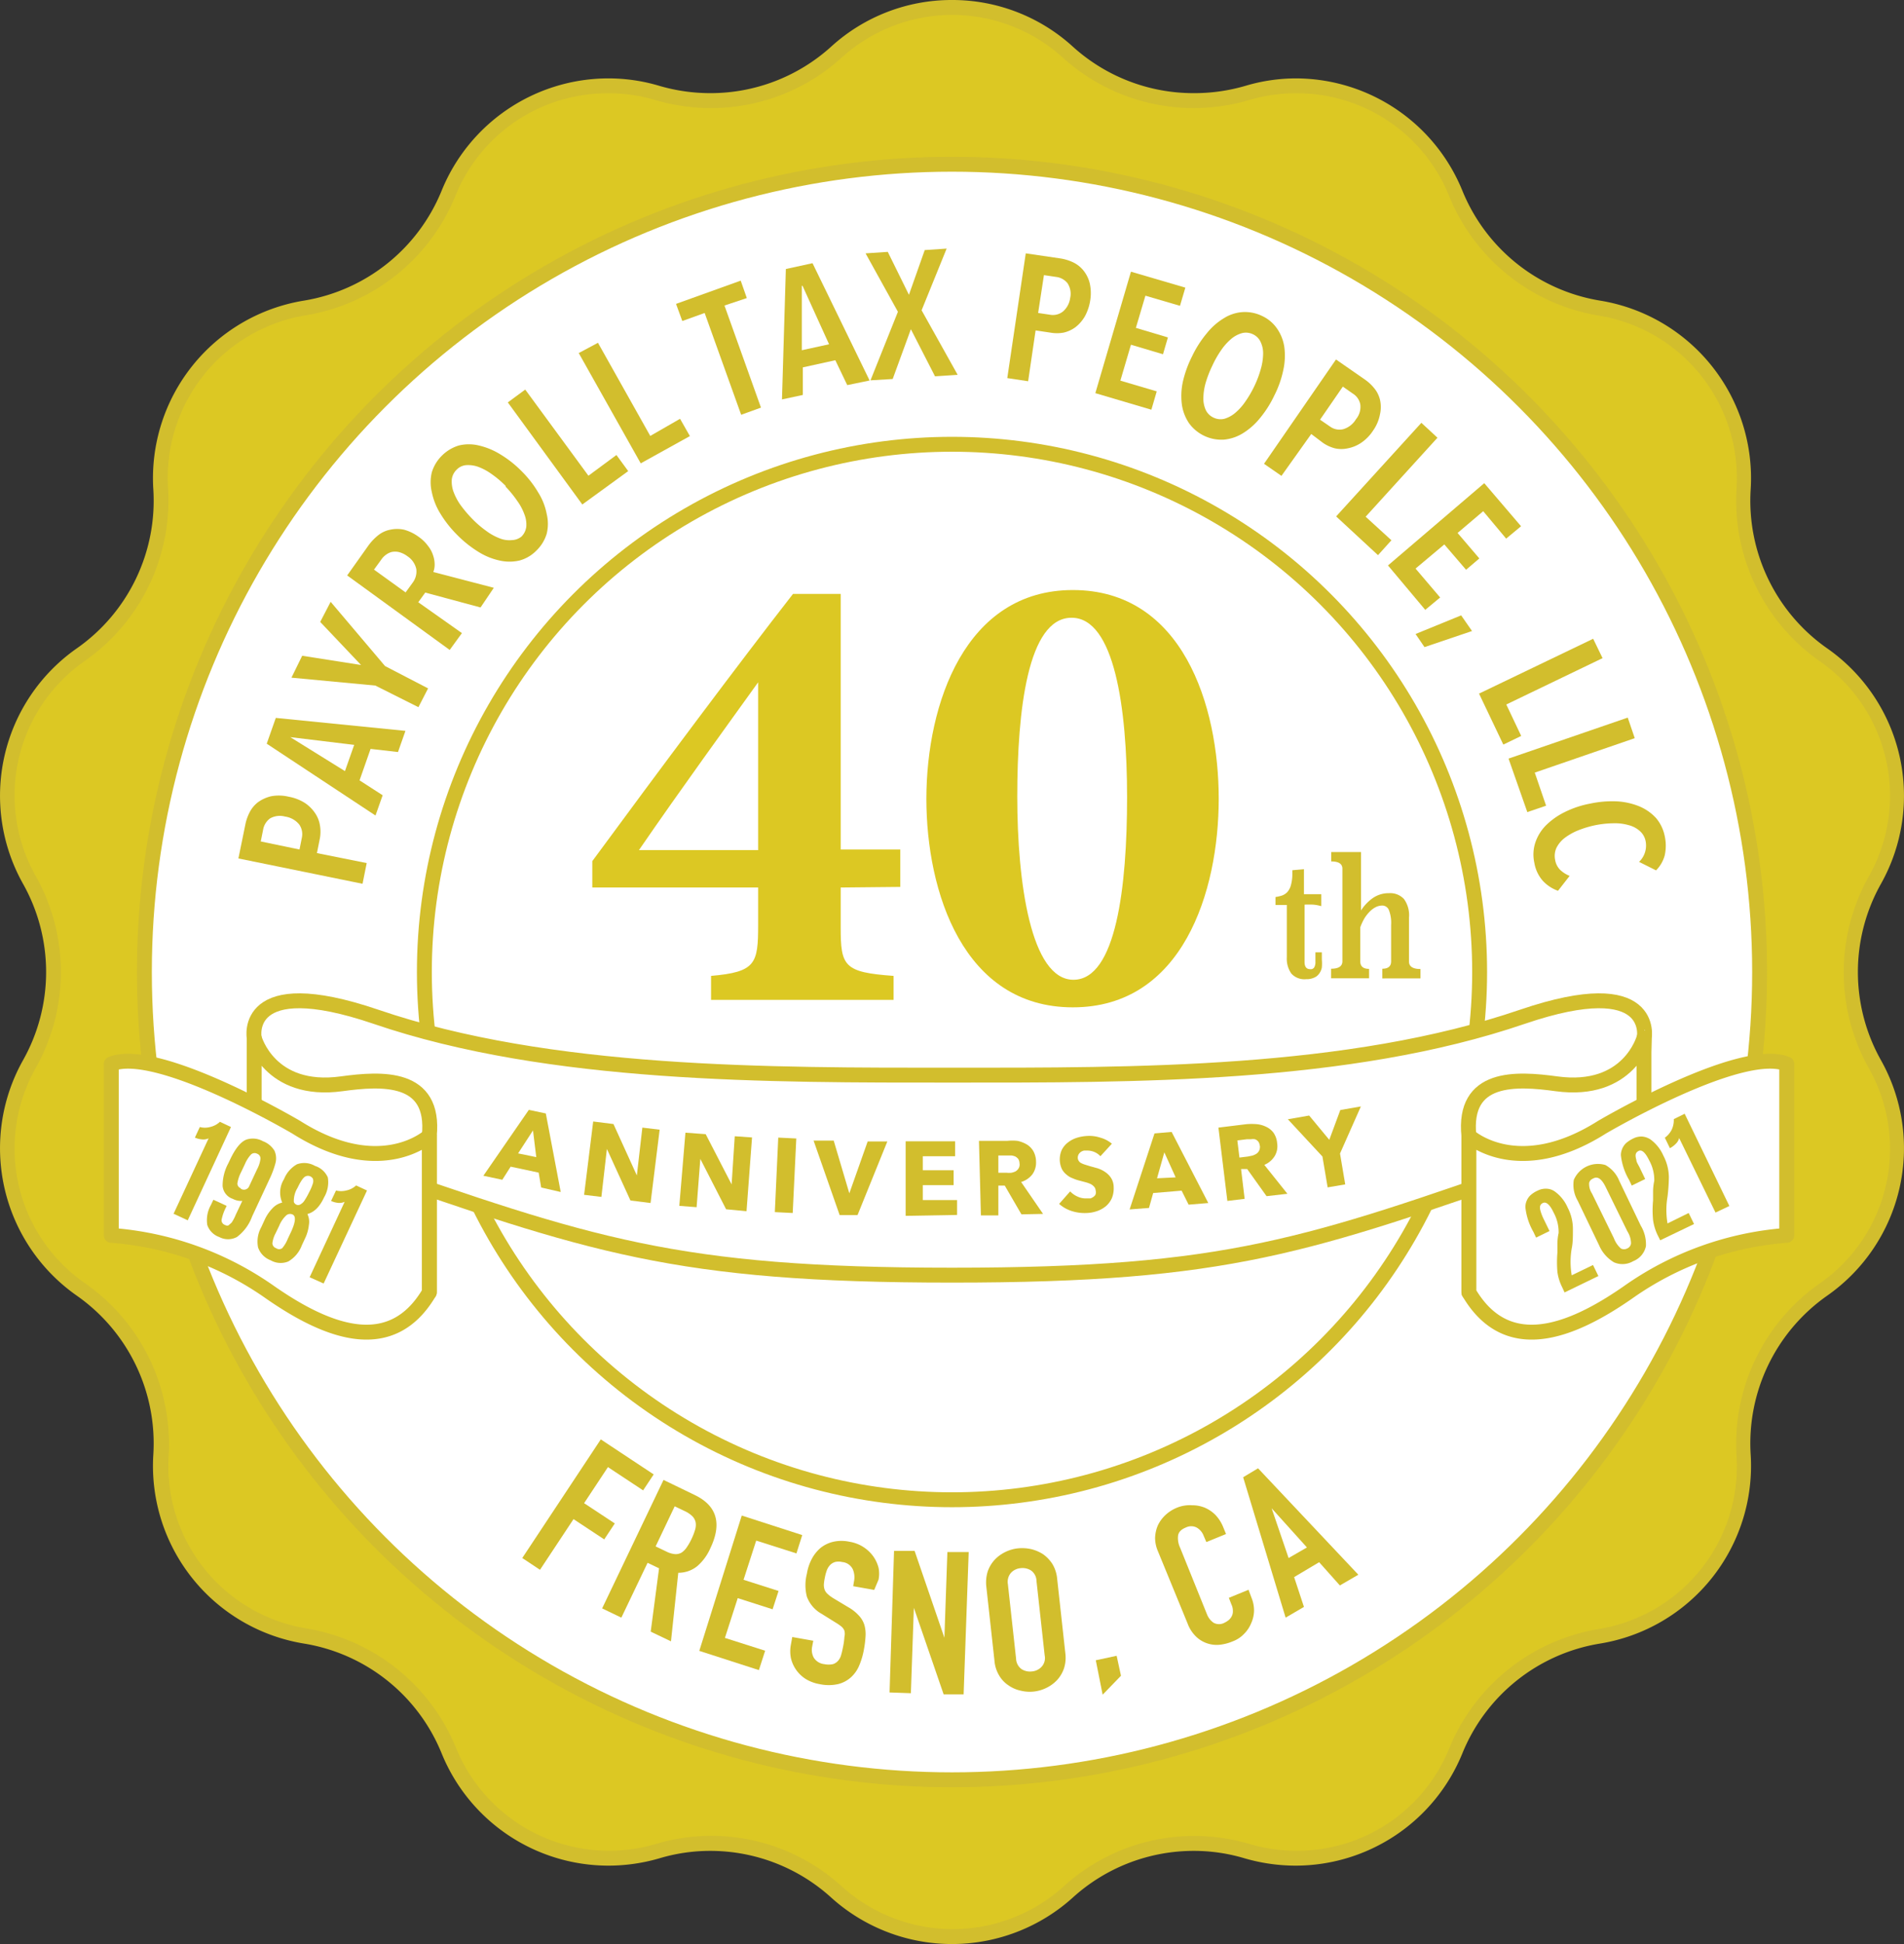 <svg xmlns="http://www.w3.org/2000/svg" id="Layer_1" data-name="Layer 1" viewBox="0 0 127.78 130.44"><rect x="0" y="0" width="127.78" height="130.44" fill="#333333" stroke="none"/><defs><style>.cls-1{fill:#dcc823;}.cls-2{fill:#d2be2d;}.cls-3{fill:#fff;stroke:#d2be2d;stroke-linecap:round;stroke-linejoin:round;}</style></defs><g id="Layer_9" data-name="Layer 9"><path class="cls-1" d="M63.89,129.94a11.55,11.55,0,0,1-7.77-3,12.57,12.57,0,0,0-8.45-3.26,12.32,12.32,0,0,0-3.56.52,11.77,11.77,0,0,1-3.28.47,11.52,11.52,0,0,1-10.72-7.22,12.67,12.67,0,0,0-9.63-7.68,11.53,11.53,0,0,1-9.69-12.15,12.67,12.67,0,0,0-5.35-11.1A11.54,11.54,0,0,1,2,71.38,12.62,12.62,0,0,0,2,59.06,11.54,11.54,0,0,1,5.44,43.91a12.67,12.67,0,0,0,5.35-11.1,11.53,11.53,0,0,1,9.69-12.15A12.64,12.64,0,0,0,30.11,13a11.55,11.55,0,0,1,14-6.74,12.66,12.66,0,0,0,3.56.51h0A12.56,12.56,0,0,0,56.12,3.5a11.51,11.51,0,0,1,7.77-3h0a11.51,11.51,0,0,1,7.77,3,12.56,12.56,0,0,0,8.45,3.25,12.66,12.66,0,0,0,3.56-.51,11.55,11.55,0,0,1,14,6.74,12.64,12.64,0,0,0,9.63,7.68A11.53,11.53,0,0,1,117,32.81a12.67,12.67,0,0,0,5.35,11.1,11.54,11.54,0,0,1,3.46,15.15,12.62,12.62,0,0,0,0,12.32,11.54,11.54,0,0,1-3.46,15.15A12.67,12.67,0,0,0,117,97.63a11.53,11.53,0,0,1-9.69,12.15,12.67,12.67,0,0,0-9.63,7.68A11.52,11.52,0,0,1,87,124.68a11.77,11.77,0,0,1-3.28-.47,12.32,12.32,0,0,0-3.56-.52A12.57,12.57,0,0,0,71.66,127,11.55,11.55,0,0,1,63.89,129.94Z"></path><path class="cls-2" d="M63.89,1a11.07,11.07,0,0,1,7.44,2.87,13.07,13.07,0,0,0,8.78,3.38,13.24,13.24,0,0,0,3.7-.53A10.8,10.8,0,0,1,87,6.26a11,11,0,0,1,10.26,6.91,13.15,13.15,0,0,0,10,8,11.05,11.05,0,0,1,9.28,11.63,13.15,13.15,0,0,0,5.55,11.54,11,11,0,0,1,3.31,14.5,13.13,13.13,0,0,0,0,12.8,11,11,0,0,1-3.31,14.5,13.15,13.15,0,0,0-5.55,11.54,11.05,11.05,0,0,1-9.28,11.63,13.17,13.17,0,0,0-10,8A11,11,0,0,1,87,124.18a11.14,11.14,0,0,1-3.14-.45,12.89,12.89,0,0,0-3.7-.54,13,13,0,0,0-8.78,3.39,11.11,11.11,0,0,1-14.88,0A13,13,0,0,0,44,123.73a11.09,11.09,0,0,1-13.4-6.46,13.17,13.17,0,0,0-10-8,11.05,11.05,0,0,1-9.28-11.63A13.15,13.15,0,0,0,5.73,86.12a11,11,0,0,1-3.31-14.5,13.13,13.13,0,0,0,0-12.8,11,11,0,0,1,3.31-14.5,13.15,13.15,0,0,0,5.55-11.54,11.05,11.05,0,0,1,9.28-11.63,13.15,13.15,0,0,0,10-8A11,11,0,0,1,40.83,6.26,10.8,10.8,0,0,1,44,6.72a13.24,13.24,0,0,0,3.7.53,13,13,0,0,0,8.78-3.38A11.07,11.07,0,0,1,63.89,1m0-1a12,12,0,0,0-8.11,3.13,12.06,12.06,0,0,1-8.11,3.12,12.19,12.19,0,0,1-3.42-.49,11.9,11.9,0,0,0-3.42-.5,12.09,12.09,0,0,0-11.19,7.53,12.09,12.09,0,0,1-9.24,7.38A12.07,12.07,0,0,0,10.29,32.84,12.09,12.09,0,0,1,5.16,43.5,12.07,12.07,0,0,0,1.55,59.31h0a12.08,12.08,0,0,1,0,11.82A12.07,12.07,0,0,0,5.16,86.94,12.1,12.1,0,0,1,10.29,97.6,12.08,12.08,0,0,0,20.4,110.28a12.06,12.06,0,0,1,9.24,7.37h0a12.09,12.09,0,0,0,11.19,7.53,12.24,12.24,0,0,0,3.42-.49h0a11.85,11.85,0,0,1,3.42-.5,12.07,12.07,0,0,1,8.11,3.13,12.1,12.1,0,0,0,16.22,0,12.07,12.07,0,0,1,8.11-3.13,11.85,11.85,0,0,1,3.42.5h0a12.29,12.29,0,0,0,3.42.49,12.09,12.09,0,0,0,11.19-7.53h0a12.06,12.06,0,0,1,9.24-7.37A12.08,12.08,0,0,0,117.49,97.6a12.1,12.1,0,0,1,5.13-10.66,12.07,12.07,0,0,0,3.61-15.81,12.08,12.08,0,0,1,0-11.82h0a12.07,12.07,0,0,0-3.61-15.81,12.09,12.09,0,0,1-5.13-10.66,12.07,12.07,0,0,0-10.11-12.67,12.09,12.09,0,0,1-9.24-7.38h0A12.09,12.09,0,0,0,87,5.26a11.9,11.9,0,0,0-3.42.5,12.19,12.19,0,0,1-3.42.49A12.06,12.06,0,0,1,72,3.13,12,12,0,0,0,63.89,0Z"></path></g><g id="Layer_8" data-name="Layer 8"><circle class="cls-3" cx="63.89" cy="65.22" r="54.2"></circle></g><g id="Layer_7" data-name="Layer 7"><circle class="cls-3" cx="63.89" cy="65.22" r="35.41"></circle></g><g id="Layer_5" data-name="Layer 5"><path class="cls-3" d="M102.18,68.22c-11.69,4-26.12,3.92-38.29,3.92s-27,.07-38.67-3.92c-9-3.06-8.16,1.42-8.16,1.42l.41,10.17c-.08-.92,2.11-3.23,6.59-1.67,15.58,5.42,21.25,7.42,39.83,7.42s23.88-2,39.46-7.42c4.48-1.56,6.67.75,6.58,1.67l.42-10.17S111.18,65.16,102.18,68.22Z"></path><path class="cls-3" d="M110.33,69.64s-1,3.75-5.88,3.08c-2.69-.37-6.29-.58-5.87,3.5v10.5s.58-3.25,5.17-2.58c3.25.47,5.16-1.25,6.58-3.83Z"></path><path class="cls-3" d="M119.91,71.39v11.5a21.15,21.15,0,0,0-10.66,3.83c-4,2.78-8.17,4.25-10.67,0V76.22s3.25,3,8.92-.58C107.5,75.64,116.83,70.14,119.91,71.39Z"></path><path class="cls-3" d="M17.06,69.64s1,3.75,5.87,3.08c2.7-.37,6.29-.58,5.88,3.5v10.5s-.59-3.25-5.17-2.58c-3.25.47-5.17-1.25-6.58-3.83Z"></path><path class="cls-3" d="M7.47,71.39v11.5a21.2,21.2,0,0,1,10.67,3.83c4,2.78,8.17,4.25,10.67,0V76.22s-3.25,3-8.92-.58C19.89,75.64,10.56,70.14,7.47,71.39Z"></path></g><g id="FRESNO_CA" data-name="FRESNO, CA"><path class="cls-2" d="M40.32,96.58l3.55,2.35L43.16,100,40.8,98.44l-1.6,2.42,2.06,1.36-.71,1.07-2.06-1.36-2.25,3.4-1.19-.79Z"></path><path class="cls-2" d="M44.53,99.3l2.07,1c1.52.72,1.87,1.93,1.06,3.61a3.36,3.36,0,0,1-.86,1.17,2,2,0,0,1-1.28.45l-.49,4.6-1.36-.65.56-4.25-.77-.37-1.76,3.68-1.29-.62ZM44,103.76l.73.35a1.58,1.58,0,0,0,.59.17.79.79,0,0,0,.43-.11,1.27,1.27,0,0,0,.34-.35,4,4,0,0,0,.32-.56,4.16,4.16,0,0,0,.23-.59,1.11,1.11,0,0,0,.05-.5.84.84,0,0,0-.21-.42,1.8,1.8,0,0,0-.53-.36l-.67-.32Z"></path><path class="cls-2" d="M49.78,101.69,53.84,103l-.39,1.23-2.7-.86L49.9,106l2.35.75-.4,1.23-2.34-.75-.86,2.67,2.7.86-.42,1.3-4-1.29Z"></path><path class="cls-2" d="M58.67,106.68l-1.41-.25.05-.31a1.36,1.36,0,0,0-.08-.83.87.87,0,0,0-.71-.48,1,1,0,0,0-.49,0,.8.8,0,0,0-.34.22,1.07,1.07,0,0,0-.21.36,3,3,0,0,0-.12.45,3.35,3.35,0,0,0-.07.47,1,1,0,0,0,.05.35.76.76,0,0,0,.2.29,2.46,2.46,0,0,0,.39.29l1,.6a2.82,2.82,0,0,1,.68.53A1.64,1.64,0,0,1,58,109a2.21,2.21,0,0,1,.09.75,6.9,6.9,0,0,1-.11.92,5,5,0,0,1-.32,1.09,2.21,2.21,0,0,1-.56.79,2,2,0,0,1-.86.45A2.91,2.91,0,0,1,55,113a2.61,2.61,0,0,1-.92-.34,2.26,2.26,0,0,1-1-1.4,2.36,2.36,0,0,1,0-.92l.09-.5,1.41.25-.08.42a1.09,1.09,0,0,0,.11.71.94.94,0,0,0,.71.44,1.4,1.4,0,0,0,.58,0,.77.77,0,0,0,.35-.23,1,1,0,0,0,.21-.42c.05-.17.09-.36.13-.57a4.46,4.46,0,0,0,.08-.61.86.86,0,0,0,0-.41.69.69,0,0,0-.2-.28,3.17,3.17,0,0,0-.39-.27l-.93-.58a2.19,2.19,0,0,1-1-1.16,3.09,3.09,0,0,1,0-1.53,3.24,3.24,0,0,1,.33-1,2.54,2.54,0,0,1,.59-.74,2.17,2.17,0,0,1,.85-.41,2.54,2.54,0,0,1,1.1,0,2.42,2.42,0,0,1,.92.35,2.46,2.46,0,0,1,.66.62,2.35,2.35,0,0,1,.36.77,2,2,0,0,1,0,.8Z"></path><path class="cls-2" d="M60,104.06l1.38,0,2,5.83h0l.2-5.75,1.43,0-.34,9.55-1.34,0-2-5.81h0l-.2,5.73-1.43-.05Z"></path><path class="cls-2" d="M66.19,106.43a2.51,2.51,0,0,1,.1-1,2.26,2.26,0,0,1,.47-.78,2.45,2.45,0,0,1,.72-.52,2.52,2.52,0,0,1,.84-.24,2.83,2.83,0,0,1,.87.05,2.61,2.61,0,0,1,.82.35,2.39,2.39,0,0,1,.63.67,2.36,2.36,0,0,1,.31,1l.55,5a2.33,2.33,0,0,1-.1,1,2.2,2.2,0,0,1-.47.78,2.45,2.45,0,0,1-.72.52,2.52,2.52,0,0,1-.84.24,2.56,2.56,0,0,1-.87-.06,2.24,2.24,0,0,1-.81-.35,2,2,0,0,1-.63-.66,2.27,2.27,0,0,1-.32-1Zm2,4.86a.91.91,0,0,0,.36.7,1.06,1.06,0,0,0,.7.16,1,1,0,0,0,.65-.31.86.86,0,0,0,.21-.76l-.55-5a.88.88,0,0,0-.36-.7,1.06,1.06,0,0,0-.7-.16,1,1,0,0,0-.65.31.92.92,0,0,0-.21.76Z"></path><path class="cls-2" d="M73.54,111.4l1.4-.3.29,1.34L74,113.71Z"></path><path class="cls-2" d="M84,107.23a2.25,2.25,0,0,1,.16.85,2.14,2.14,0,0,1-.19.83,2.16,2.16,0,0,1-.48.72,2,2,0,0,1-.76.5,3.06,3.06,0,0,1-.8.22,2,2,0,0,1-1.61-.49,2.36,2.36,0,0,1-.62-.93l-2-4.87a2.26,2.26,0,0,1-.18-.87,2.33,2.33,0,0,1,.18-.83,2.29,2.29,0,0,1,.51-.7,2.54,2.54,0,0,1,.81-.51A2.29,2.29,0,0,1,80,101a2.22,2.22,0,0,1,.85.16,2.25,2.25,0,0,1,.72.49,2.56,2.56,0,0,1,.51.79l.2.49-1.32.54-.18-.42a1.06,1.06,0,0,0-.48-.56.8.8,0,0,0-.71,0c-.33.13-.5.32-.53.56a1.51,1.51,0,0,0,.14.8L81,108.31a1.23,1.23,0,0,0,.44.57.76.76,0,0,0,.74,0,1.53,1.53,0,0,0,.26-.16.85.85,0,0,0,.21-.25.69.69,0,0,0,.09-.36,1,1,0,0,0-.1-.46l-.17-.44,1.32-.54Z"></path><path class="cls-2" d="M83.43,99.12l1-.6,6.73,7.14-1.24.72-1.39-1.56-1.68,1,.66,2-1.23.72Zm1.91,2.08h0l1.14,3.34,1.23-.71Z"></path></g><path class="cls-2" d="M36.32,79.68l-.17-1-1.88-.4-.56.88-1.27-.27,3.05-4.42,1.14.24,1,5.27Zm-.55-3.83-1,1.54,1.22.25Z"></path><path class="cls-2" d="M42.31,80.55l-1.58-3.46h0l-.37,3.22-1.16-.14.61-4.92,1.36.17,1.57,3.45h0l.37-3.21,1.16.14-.61,4.92Z"></path><path class="cls-2" d="M48.73,81.14,47,77.76h0L46.75,81l-1.16-.09L46,76l1.36.1,1.74,3.37h0l.21-3.23,1.16.08-.37,4.95Z"></path><path class="cls-2" d="M52,81.33l.23-5,1.21.06-.24,5Z"></path><path class="cls-2" d="M57.55,81.53l-1.2,0-1.75-5,1.35,0L57,80.07h0l1.23-3.48,1.32,0Z"></path><path class="cls-2" d="M60.78,81.58v-5H64.1v1H61.93v.94H64v1H61.93v1h2.3v1Z"></path><path class="cls-2" d="M68.55,81.48l-1.12-1.93H67l0,2-1.17,0-.13-5,1.89,0a3.25,3.25,0,0,1,.7,0,2.11,2.11,0,0,1,.62.24,1.27,1.27,0,0,1,.44.45,1.49,1.49,0,0,1,.18.71,1.34,1.34,0,0,1-.25.85,1.51,1.51,0,0,1-.75.51L70,81.45Zm-.13-3.43a.55.55,0,0,0-.08-.28.65.65,0,0,0-.2-.17,1,1,0,0,0-.26-.07H67l0,1.16.57,0a1.53,1.53,0,0,0,.3,0,1.15,1.15,0,0,0,.28-.09.61.61,0,0,0,.2-.19A.49.49,0,0,0,68.42,78.05Z"></path><path class="cls-2" d="M73.85,77.58a1.17,1.17,0,0,0-.42-.29A1.23,1.23,0,0,0,73,77.2l-.24,0a.6.6,0,0,0-.22.09.57.57,0,0,0-.15.16.48.48,0,0,0-.06.24.4.4,0,0,0,.07.21.37.37,0,0,0,.16.14,1.33,1.33,0,0,0,.24.1l.32.1.54.15a2,2,0,0,1,.51.25,1.45,1.45,0,0,1,.39.39,1.16,1.16,0,0,1,.18.62,1.72,1.72,0,0,1-.12.74,1.52,1.52,0,0,1-.4.54,1.88,1.88,0,0,1-.59.33,2.34,2.34,0,0,1-.7.13,2.84,2.84,0,0,1-1-.13,2.35,2.35,0,0,1-.85-.48l.74-.84a1.54,1.54,0,0,0,.5.35,1.29,1.29,0,0,0,.6.12l.26,0a.7.7,0,0,0,.21-.11.39.39,0,0,0,.14-.17.53.53,0,0,0,0-.26.43.43,0,0,0-.09-.23.85.85,0,0,0-.2-.17,1.75,1.75,0,0,0-.33-.13l-.45-.12a2.6,2.6,0,0,1-.47-.16,1.27,1.27,0,0,1-.42-.25,1.15,1.15,0,0,1-.31-.38,1.56,1.56,0,0,1,0-1.28,1.46,1.46,0,0,1,.42-.5,1.9,1.9,0,0,1,.6-.31,2.78,2.78,0,0,1,.69-.12,2.34,2.34,0,0,1,.86.11,2.06,2.06,0,0,1,.79.41Z"></path><path class="cls-2" d="M79.77,80.83l-.47-.94-1.91.16-.28,1-1.3.1,1.67-5.1,1.15-.1,2.46,4.77Zm-1.63-3.51-.49,1.74L78.9,79Z"></path><path class="cls-2" d="M85,80.26l-1.3-1.82-.41,0,.24,2-1.16.14-.6-4.92,1.88-.23a4.11,4.11,0,0,1,.7,0,1.84,1.84,0,0,1,.63.18,1.28,1.28,0,0,1,.49.4,1.42,1.42,0,0,1,.24.69,1.29,1.29,0,0,1-.17.88,1.48,1.48,0,0,1-.69.58L86.4,80.1Zm-.46-3.4a.48.48,0,0,0-.11-.28.52.52,0,0,0-.21-.14.75.75,0,0,0-.26,0h-.28l-.64.08.14,1.15.57-.07.29-.06a1.11,1.11,0,0,0,.27-.12.55.55,0,0,0,.19-.21A.6.6,0,0,0,84.55,76.86Z"></path><path class="cls-2" d="M89.93,77.4l.35,2.07-1.18.2-.35-2.07-2.32-2.5,1.43-.25,1.35,1.63.74-2,1.38-.24Z"></path><path class="cls-2" d="M11.65,81.44,14,76.38a.83.83,0,0,1-.45.07,1.41,1.41,0,0,1-.47-.12l.33-.71a1.33,1.33,0,0,0,.69,0,1.42,1.42,0,0,0,.66-.35l.74.35L12.6,81.88Z"></path><path class="cls-2" d="M15.9,83a1.26,1.26,0,0,1-1.19,0,1.3,1.3,0,0,1-.8-.81,2.08,2.08,0,0,1,.25-1.35l.16-.34.89.41-.06.13a3.18,3.18,0,0,0-.28.81.33.33,0,0,0,.2.33c.14.07.24.08.31,0l.16-.14a2.78,2.78,0,0,0,.28-.53l.44-.93a1.22,1.22,0,0,1-.64-.14,1,1,0,0,1-.68-.87,3.16,3.16,0,0,1,.38-1.51l.11-.23c.36-.77.73-1.23,1.12-1.37a1.38,1.38,0,0,1,1.09.11,1.53,1.53,0,0,1,.78.64,1.26,1.26,0,0,1,.07.82,6,6,0,0,1-.41,1.1l-1.16,2.49A3,3,0,0,1,15.9,83Zm.26-3.24a.38.38,0,0,0,.54-.12l.55-1.18a2,2,0,0,0,.23-.7.34.34,0,0,0-.23-.35.35.35,0,0,0-.41.06,2.21,2.21,0,0,0-.4.63l-.26.55a2.47,2.47,0,0,0-.25.76A.34.34,0,0,0,16.16,79.73Z"></path><path class="cls-2" d="M19.35,84.64a1.34,1.34,0,0,1-1.19-.08,1.41,1.41,0,0,1-.84-.86,2,2,0,0,1,.22-1.37s.08-.18.22-.48a2.69,2.69,0,0,1,.53-.78,1.27,1.27,0,0,1,.65-.38,1.69,1.69,0,0,1,.12-1.57,2,2,0,0,1,.87-1,1.44,1.44,0,0,1,1.21.11A1.41,1.41,0,0,1,22,79a2,2,0,0,1-.25,1.34c-.31.67-.69,1-1.12,1.12a1.19,1.19,0,0,1,.1.73,2.73,2.73,0,0,1-.27.93l-.2.43A2.11,2.11,0,0,1,19.35,84.64Zm-1.07-1.22a.36.36,0,0,0,.25.33.35.35,0,0,0,.41,0,2.28,2.28,0,0,0,.37-.62l.24-.51q.45-1,.06-1.14a.39.39,0,0,0-.43.1,1.92,1.92,0,0,0-.44.66l-.25.52A1.89,1.89,0,0,0,18.28,83.42Zm1.44-2.77a.33.33,0,0,0,.17.18h0a.29.29,0,0,0,.24,0,.79.79,0,0,0,.28-.24,4.72,4.72,0,0,0,.34-.6A3.3,3.3,0,0,0,21,79.4a.53.53,0,0,0,0-.31.39.39,0,0,0-.2-.17.36.36,0,0,0-.26,0q-.23.06-.57.78A1.67,1.67,0,0,0,19.72,80.65Z"></path><path class="cls-2" d="M20.78,85.7l2.35-5.06a.87.87,0,0,1-.44.07,1.42,1.42,0,0,1-.47-.13l.33-.7a1.41,1.41,0,0,0,.68,0,1.38,1.38,0,0,0,.67-.34l.73.34-2.91,6.24Z"></path><path class="cls-2" d="M105,86.72l-.17-.37a3.24,3.24,0,0,1-.31-1,7.87,7.87,0,0,1,0-1.31s0-.2,0-.56.05-.61.08-.75a2.73,2.73,0,0,0-.34-1.38c-.25-.53-.5-.74-.72-.63s-.23.3-.13.61a3.38,3.38,0,0,0,.2.49l.38.78-.9.44-.18-.38a4.22,4.22,0,0,1-.54-1.66,1.11,1.11,0,0,1,.34-.8,1.81,1.81,0,0,1,.48-.31,1.19,1.19,0,0,1,.6-.13,1,1,0,0,1,.56.19,2.62,2.62,0,0,1,.86,1.08,3.1,3.1,0,0,1,.35,1.46c0,.47,0,.9-.08,1.28a5.27,5.27,0,0,0,0,1.8l1.43-.69.36.74Z"></path><path class="cls-2" d="M111.42,83.22l-.18-.36a3.39,3.39,0,0,1-.3-1,6.94,6.94,0,0,1,0-1.31s0-.21,0-.57.05-.6.08-.75a2.72,2.72,0,0,0-.34-1.37c-.26-.53-.5-.75-.72-.63s-.23.29-.14.61c0,.13.12.3.21.48l.38.79-.9.44-.18-.38a4.16,4.16,0,0,1-.55-1.66,1.13,1.13,0,0,1,.35-.81,2.1,2.1,0,0,1,.48-.31,1.19,1.19,0,0,1,.6-.13,1.21,1.21,0,0,1,.55.19,2.66,2.66,0,0,1,.87,1.09A3.18,3.18,0,0,1,112,79a12.05,12.05,0,0,1-.09,1.29,5.26,5.26,0,0,0,0,1.8l1.42-.7.36.74Z"></path><path class="cls-2" d="M110.46,83.62a1.39,1.39,0,0,1-.85,1,1.42,1.42,0,0,1-1.29.08,2.44,2.44,0,0,1-1-1.14l-1.44-3a2.1,2.1,0,0,1-.26-1.39,1.76,1.76,0,0,1,2.12-1,2.11,2.11,0,0,1,.93,1.06l1.44,3A2.43,2.43,0,0,1,110.46,83.62Zm-1.26.15a.42.42,0,0,0,.26-.34,1.53,1.53,0,0,0-.24-.8l-1.47-3c-.22-.45-.45-.65-.69-.61a.81.81,0,0,0-.21.09.39.39,0,0,0-.2.26,1.15,1.15,0,0,0,.19.71l1.47,3a1.74,1.74,0,0,0,.47.69A.45.45,0,0,0,109.2,83.77Z"></path><path class="cls-2" d="M115.13,81.36l-2.44-5a.79.79,0,0,1-.23.39,1.52,1.52,0,0,1-.39.29l-.34-.7a1.53,1.53,0,0,0,.45-.52,1.5,1.5,0,0,0,.15-.73l.73-.36,3,6.19Z"></path><g id="Layer_11" data-name="Layer 11"><path class="cls-2" d="M19.38,53.46a3,3,0,0,1,1.07.41,2.48,2.48,0,0,1,.69.68,2,2,0,0,1,.33.82,2.54,2.54,0,0,1,0,.87l-.2,1,3.34.67-.28,1.39L16,57.6l.47-2.3a3.12,3.12,0,0,1,.28-.79,2,2,0,0,1,.56-.68,2.49,2.49,0,0,1,.87-.4A2.82,2.82,0,0,1,19.38,53.46Zm-.25,1.33a1.33,1.33,0,0,0-1,.12,1.18,1.18,0,0,0-.47.75l-.16.8L20.1,57l.16-.8a1.13,1.13,0,0,0-.18-.88A1.49,1.49,0,0,0,19.13,54.79Z"></path><path class="cls-2" d="M26.71,50.46l-1.84-.21-.74,2.11,1.55,1-.48,1.36L17.9,49.9l.61-1.73,8.7.87Zm-7.23-1,0,0,3.67,2.28.62-1.76Z"></path><path class="cls-2" d="M25.84,44.69l2.89,1.5-.65,1.26L25.19,46l-5.63-.53L20.28,44l3.95.62v0l-2.74-2.89.7-1.35Z"></path><path class="cls-2" d="M32.25,40.76l-3.71-1-.47.65L31,42.48l-.82,1.13-6.88-5,1.42-2a3.56,3.56,0,0,1,.68-.71,1.86,1.86,0,0,1,.8-.36,2.17,2.17,0,0,1,.91,0,3,3,0,0,1,1,.49,2.65,2.65,0,0,1,.63.62,1.92,1.92,0,0,1,.33.63,1.89,1.89,0,0,1,.1.6,1.35,1.35,0,0,1-.09.5l4.06,1.06Zm-4.91-3.44a1.61,1.61,0,0,0-.58-.28,1.16,1.16,0,0,0-.49,0,1.2,1.2,0,0,0-.39.2,1.3,1.3,0,0,0-.3.32l-.48.66,2.12,1.53.48-.66a1.26,1.26,0,0,0,.24-.9A1.38,1.38,0,0,0,27.34,37.32Z"></path><path class="cls-2" d="M35,31.61a7,7,0,0,1,1.13,1.45,4.13,4.13,0,0,1,.56,1.43,2.79,2.79,0,0,1,0,1.32A2.6,2.6,0,0,1,36,36.94a2.48,2.48,0,0,1-1.14.67,3,3,0,0,1-1.33,0,4.44,4.44,0,0,1-1.42-.58,7.64,7.64,0,0,1-1.44-1.15,7.48,7.48,0,0,1-1.13-1.44,4.37,4.37,0,0,1-.56-1.42,2.83,2.83,0,0,1,0-1.33,2.65,2.65,0,0,1,.69-1.13,2.7,2.7,0,0,1,1.13-.67,2.83,2.83,0,0,1,1.33,0,4.79,4.79,0,0,1,1.42.58A7.29,7.29,0,0,1,35,31.61Zm-1.06,1a6.72,6.72,0,0,0-.93-.79,3.85,3.85,0,0,0-.9-.49,2,2,0,0,0-.81-.12,1,1,0,0,0-.66.31,1.09,1.09,0,0,0-.32.65,2,2,0,0,0,.11.81,3.83,3.83,0,0,0,.48.91,8.3,8.3,0,0,0,.79.93,6.72,6.72,0,0,0,.93.8,3.72,3.72,0,0,0,.9.5,1.73,1.73,0,0,0,.82.12A1.07,1.07,0,0,0,35,36a1.14,1.14,0,0,0,.32-.66,1.84,1.84,0,0,0-.12-.81,3.65,3.65,0,0,0-.48-.91A7.43,7.43,0,0,0,33.93,32.65Z"></path><path class="cls-2" d="M39.08,33.85l-5-6.85,1.17-.86,4.24,5.78,1.88-1.39.79,1.08Z"></path><path class="cls-2" d="M43,31.09l-4.16-7.4L40.13,23l3.51,6.25,2-1.15.66,1.16Z"></path><path class="cls-2" d="M48.62,20.5l2.45,6.85-1.33.48L47.29,21l-1.5.54-.42-1.15,4.34-1.56L50.12,20Z"></path><path class="cls-2" d="M56.86,25.84l-.8-1.67-2.18.48,0,1.85-1.4.3.26-8.75,1.79-.39,3.83,7.87Zm-3-6.66h-.05v4.32l1.83-.4Z"></path><path class="cls-2" d="M62.75,25.25l-1.62-3.16-1.22,3.34-1.49.09,1.84-4.6L58.09,17l1.49-.1L61,19.78l1.06-3,1.47-.1-1.68,4.14,2.42,4.33Z"></path><path class="cls-2" d="M73.17,20.13a3.25,3.25,0,0,1-.36,1.09,2.52,2.52,0,0,1-.63.73,2.13,2.13,0,0,1-.81.37,2.55,2.55,0,0,1-.87,0l-1-.15L69,25.58l-1.4-.21L68.84,17l2.32.34a3.11,3.11,0,0,1,.81.24,2,2,0,0,1,.7.52,2.23,2.23,0,0,1,.45.85A3,3,0,0,1,73.17,20.13ZM71.82,20a1.29,1.29,0,0,0-.18-1,1.16,1.16,0,0,0-.77-.42l-.81-.12L69.67,21l.81.12a1.08,1.08,0,0,0,.87-.23A1.45,1.45,0,0,0,71.82,20Z"></path><path class="cls-2" d="M73.51,26.38l2.39-8.15,3.65,1.07-.36,1.22-2.32-.68L76.23,22l2.15.64-.33,1.13-2.15-.64-.71,2.41,2.44.72-.36,1.23Z"></path><path class="cls-2" d="M85.53,26.52a7.23,7.23,0,0,1-1,1.57,4.52,4.52,0,0,1-1.15,1,2.93,2.93,0,0,1-1.26.41,2.69,2.69,0,0,1-2.32-1.1,3,3,0,0,1-.48-1.23,4.51,4.51,0,0,1,.06-1.54A7.45,7.45,0,0,1,80,23.91a7.29,7.29,0,0,1,1-1.56,4.28,4.28,0,0,1,1.14-1,2.68,2.68,0,0,1,1.26-.41,2.64,2.64,0,0,1,1.3.26,2.49,2.49,0,0,1,1,.84,2.92,2.92,0,0,1,.49,1.23,4.46,4.46,0,0,1-.06,1.53A6.82,6.82,0,0,1,85.53,26.52Zm-1.34-.63a7,7,0,0,0,.43-1.15,3.92,3.92,0,0,0,.15-1,1.78,1.78,0,0,0-.17-.8,1.05,1.05,0,0,0-.51-.51,1.09,1.09,0,0,0-.73-.08,1.94,1.94,0,0,0-.72.38,3.76,3.76,0,0,0-.69.77,6.67,6.67,0,0,0-.6,1.06,7.39,7.39,0,0,0-.44,1.14,3.93,3.93,0,0,0-.15,1,1.86,1.86,0,0,0,.16.81,1.07,1.07,0,0,0,.52.51,1.09,1.09,0,0,0,.73.08,2,2,0,0,0,.72-.39,3.76,3.76,0,0,0,.69-.77A7.17,7.17,0,0,0,84.19,25.89Z"></path><path class="cls-2" d="M92.15,28.89a2.85,2.85,0,0,1-.8.82,2.42,2.42,0,0,1-.89.37,2,2,0,0,1-.88,0,2.54,2.54,0,0,1-.8-.37L88,29.12,86,31.93l-1.17-.81,4.83-7,1.93,1.34a3,3,0,0,1,.62.57,1.93,1.93,0,0,1,.4.78,2.2,2.2,0,0,1,0,1A2.76,2.76,0,0,1,92.15,28.89ZM91,28.13a1.29,1.29,0,0,0,.29-1,1.09,1.09,0,0,0-.5-.72l-.67-.47-1.53,2.22.67.46a1.08,1.08,0,0,0,.88.18A1.48,1.48,0,0,0,91,28.13Z"></path><path class="cls-2" d="M89.67,34.65l5.72-6.28,1.08,1-4.82,5.3,1.73,1.58-.9,1Z"></path><path class="cls-2" d="M93.15,37.94l6.46-5.52,2.47,2.89-1,.83L99.54,34.3l-1.72,1.46,1.46,1.71-.89.76-1.46-1.7L95,38.15l1.65,1.94-1,.83Z"></path><path class="cls-2" d="M95.6,43.42,95,42.54l3.06-1.25.73,1.05Z"></path><path class="cls-2" d="M99.26,46.54l7.66-3.68.63,1.3-6.46,3.11,1,2.11-1.2.58Z"></path><path class="cls-2" d="M101.24,50.9l8-2.75.47,1.38L103,51.84l.76,2.22-1.26.43Z"></path><path class="cls-2" d="M103.54,59.1a2.44,2.44,0,0,1-.57-1.22,2.56,2.56,0,0,1,.07-1.35,3,3,0,0,1,.71-1.15,4.81,4.81,0,0,1,1.26-.89,6.48,6.48,0,0,1,1.71-.57,7.06,7.06,0,0,1,1.8-.15,4.65,4.65,0,0,1,1.51.34,3.18,3.18,0,0,1,1.11.78,2.69,2.69,0,0,1,.58,1.2,3,3,0,0,1,0,1.31,2.28,2.28,0,0,1-.58,1L110,57.83a1.52,1.52,0,0,0,.44-1.39,1.21,1.21,0,0,0-.4-.69,1.77,1.77,0,0,0-.76-.39,3.31,3.31,0,0,0-1-.12,6.67,6.67,0,0,0-1.22.13,6.82,6.82,0,0,0-1.16.35,4,4,0,0,0-.9.51,1.92,1.92,0,0,0-.55.67,1.31,1.31,0,0,0-.08.81,1.21,1.21,0,0,0,.35.67,2,2,0,0,0,.62.39l-.78,1A2.55,2.55,0,0,1,103.54,59.1Z"></path></g><path class="cls-2" d="M87.51,60h1.16l0,.8a2.82,2.82,0,0,0-.52-.1,5.82,5.82,0,0,0-.6,0v3.84c0,.33.13.49.38.49a.27.27,0,0,0,.28-.14.73.73,0,0,0,.07-.35v-.64h.43v.48a3,3,0,0,1,0,.54,1,1,0,0,1-.18.41.76.76,0,0,1-.34.27,1.19,1.19,0,0,1-.53.1,1.18,1.18,0,0,1-1-.38,1.73,1.73,0,0,1-.3-1.08V60.72h-.76v-.53A3.12,3.12,0,0,0,86,60.1a.93.93,0,0,0,.38-.23,1.12,1.12,0,0,0,.25-.46,2.74,2.74,0,0,0,.1-.78v-.24l.78-.07V60Z"></path><path class="cls-2" d="M91.29,61.17a3,3,0,0,1,.81-.89,1.87,1.87,0,0,1,1.12-.35,1.26,1.26,0,0,1,1,.39,1.85,1.85,0,0,1,.34,1.25v2.95c0,.33.26.5.77.5v.63H92.77V65c.4,0,.59-.17.59-.5V62.06a2.37,2.37,0,0,0-.15-1,.48.48,0,0,0-.45-.3,1,1,0,0,0-.44.11,1.64,1.64,0,0,0-.41.31,2.53,2.53,0,0,0-.36.47,3.68,3.68,0,0,0-.26.57v2.29c0,.33.2.5.59.5v.63H89.33V65c.51,0,.76-.17.76-.5V58.29c0-.33-.25-.49-.75-.49v-.63h2v4Z"></path><path class="cls-1" d="M56.42,59.55v2.69c0,2.59.22,3,3.55,3.24v1.61H47.72V65.48c3-.26,3.16-.82,3.16-3.42V59.55H39.75V57.78c4.59-6.24,9.79-13.21,13.47-17.93h3.2V57h4v2.51ZM50.88,45.78c-2.08,2.9-5.07,7-8,11.26h8Z"></path><path class="cls-1" d="M72,39.59c7.36,0,9.79,7.75,9.79,14s-2.43,14-9.79,14-9.83-7.76-9.83-14C62.18,47.21,64.78,39.59,72,39.59Zm-.09,1.86c-2.94,0-3.64,6.24-3.64,12s.91,12.29,3.77,12.29,3.6-6.23,3.6-12.25S74.78,41.45,71.92,41.45Z"></path></svg>